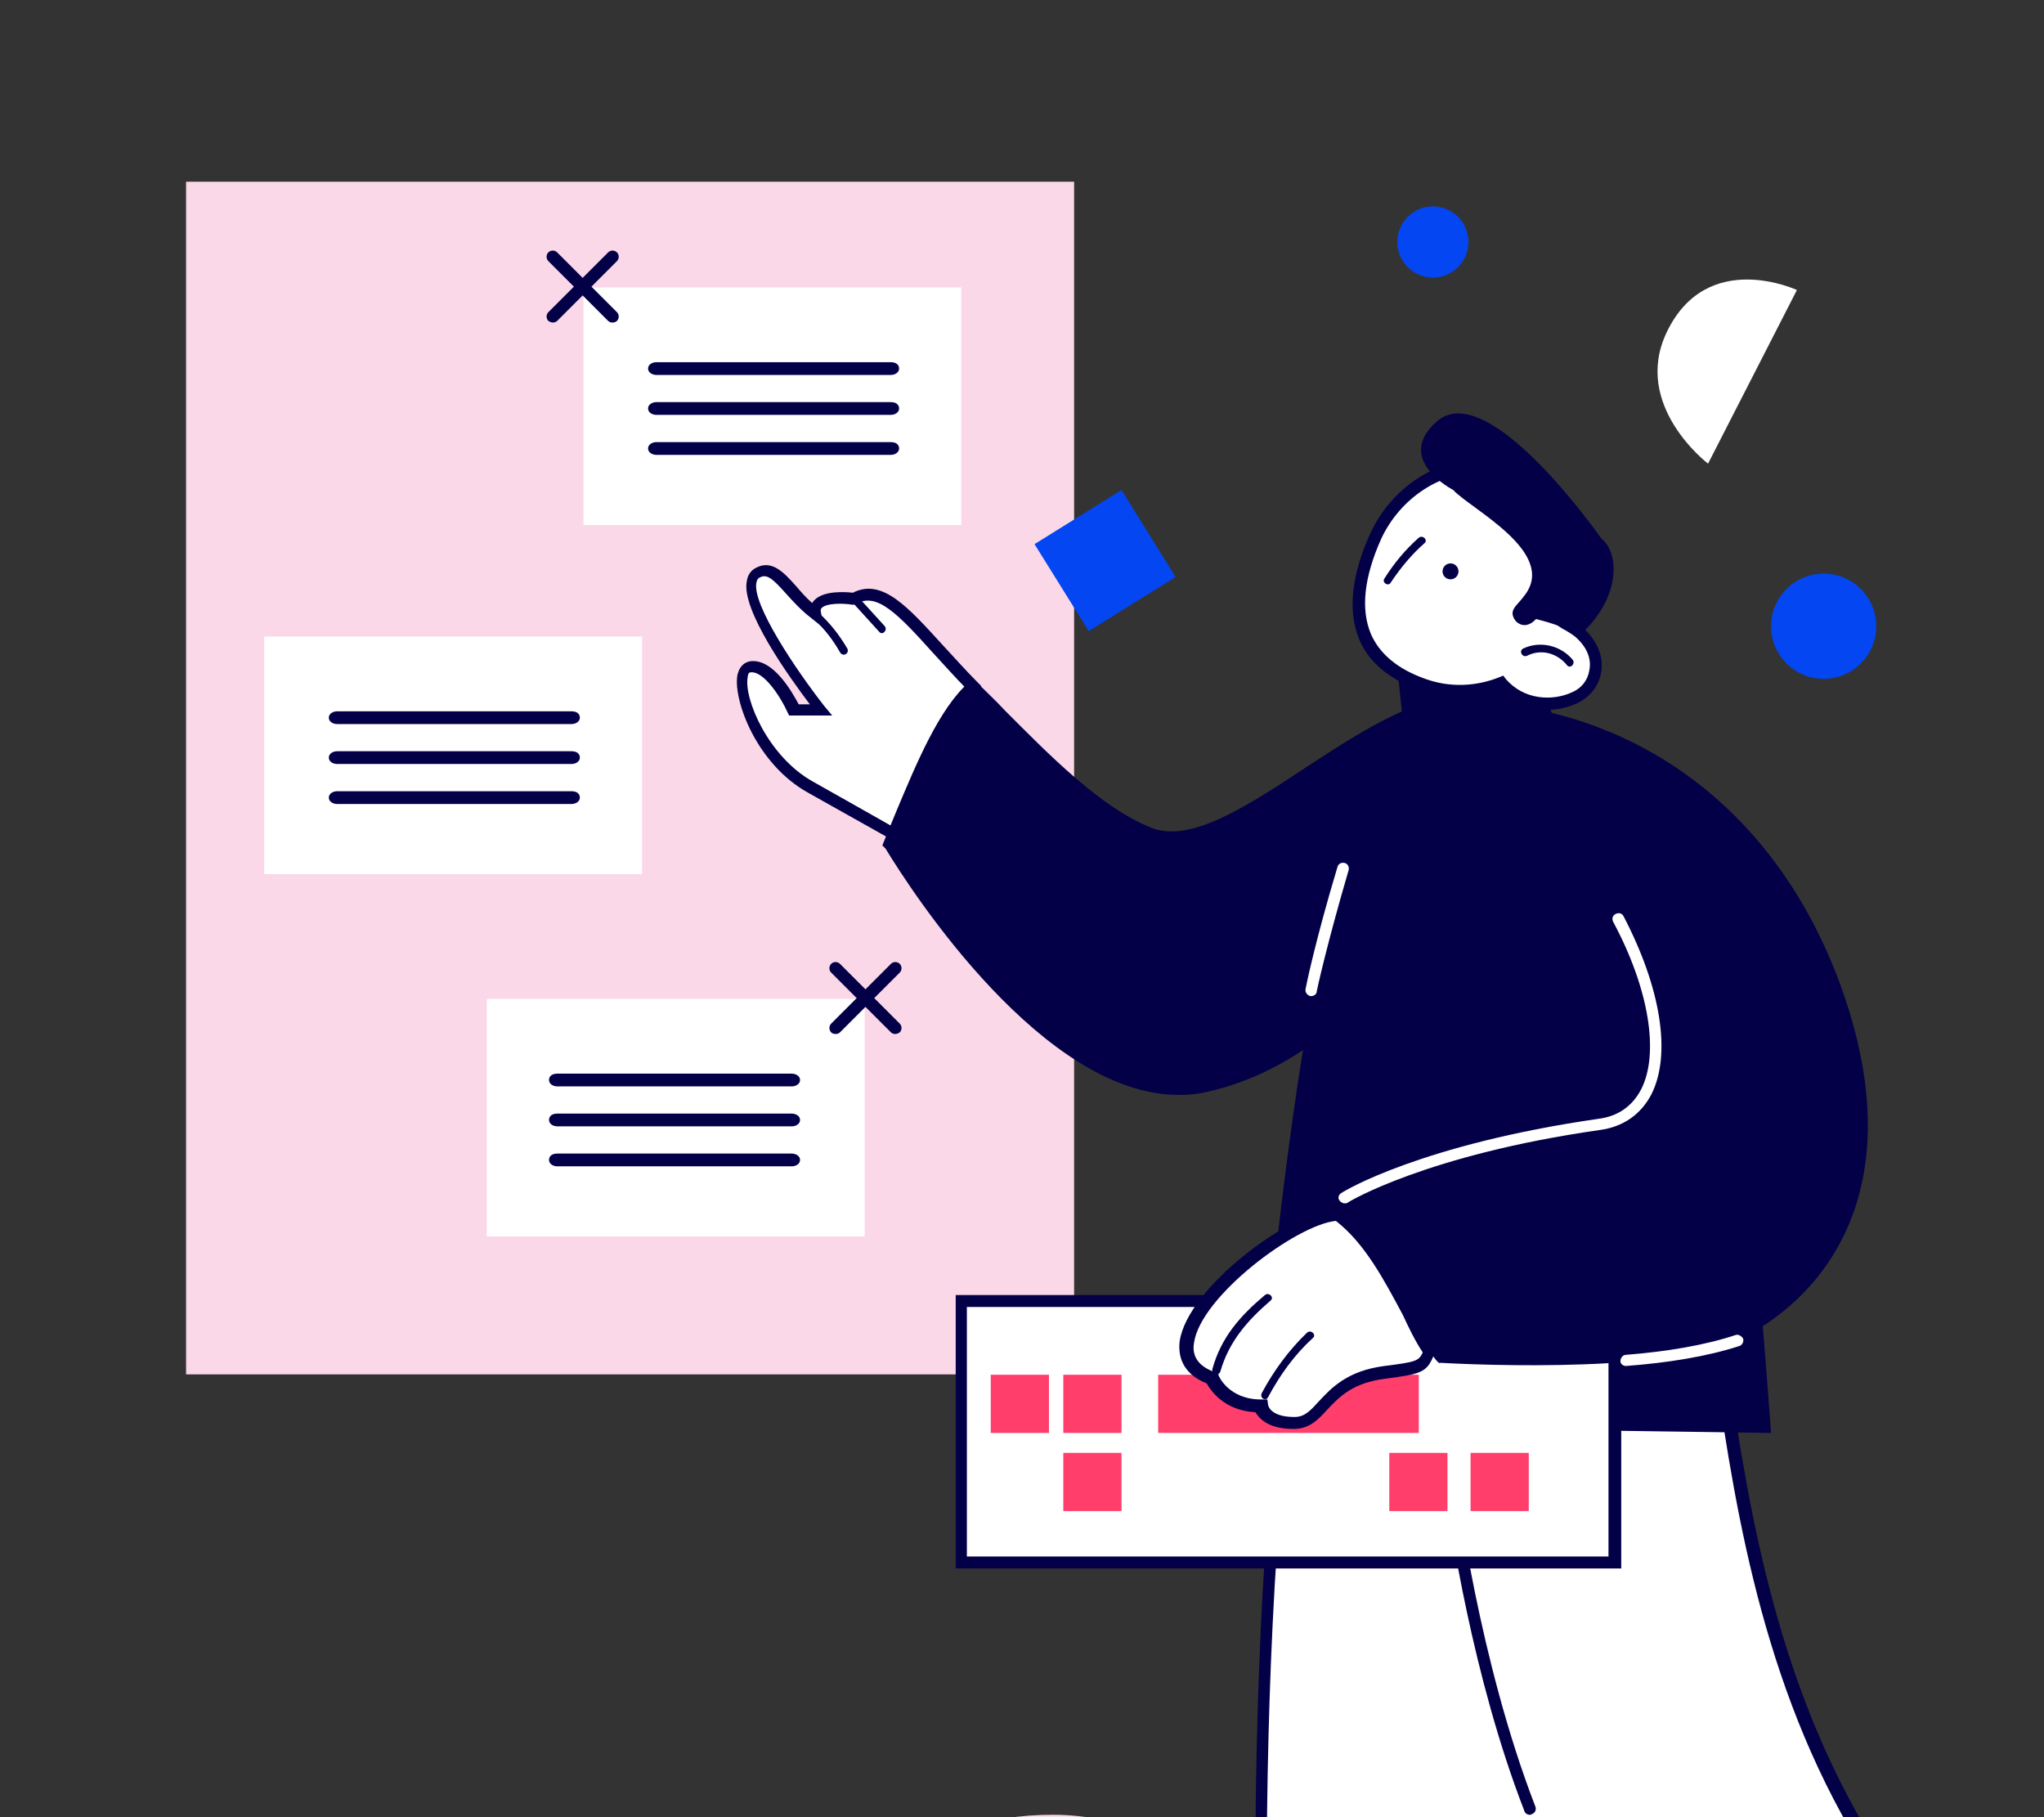 <svg width="270" height="240" viewBox="0 0 270 240" fill="none" xmlns="http://www.w3.org/2000/svg">
<rect x="0" y="0" width="270" height="240" fill="#333333" stroke="none"/>
<g clip-path="url(#clip0)">
<path d="M139.078 239.684C174.832 239.684 193.378 298.98 198.167 328.775L68.847 329.069C77.785 284.377 108.219 291.293 122.318 300.338C113.007 280.12 103.324 239.684 139.078 239.684Z" fill="#FAD8E7"/>
<path d="M169.618 183.987C169.618 183.987 182.147 178.723 192.465 177.354C191.833 168.3 191.623 162.299 191.623 162.299L224.892 164.51C228.472 185.04 229.946 214.836 245.107 241.051C251.95 252.949 263.742 262.424 276.061 273.058C269.217 282.428 258.268 294.746 251.319 304.117C249.318 300.853 219.628 285.165 204.467 244.842C204.888 277.164 206.047 310.223 206.047 310.223L168.355 307.802C168.355 307.802 163.196 239.472 169.618 183.987Z" fill="white"/>
<path d="M206.89 311.065V310.223C206.89 309.907 205.837 279.795 205.311 249.158C217.734 279.058 237.949 294.535 246.687 301.273C248.582 302.747 250.267 304.011 250.583 304.537L251.215 305.59L251.952 304.642C255.215 300.22 259.532 295.062 263.638 290.113C268.271 284.428 273.114 278.637 276.799 273.584L277.22 272.952L276.693 272.425C275.43 271.373 274.166 270.215 272.903 269.162C262.164 259.897 252.057 251.158 245.95 240.63C233.737 219.467 230.474 195.989 227.736 177.038C227.104 172.511 226.473 168.194 225.841 164.299L225.736 163.667L190.992 161.351V162.193C190.992 162.298 191.203 167.984 191.834 176.512C181.622 177.986 169.619 183.039 169.514 183.144L169.093 183.355L168.988 183.776C162.67 238.629 167.724 306.959 167.724 307.696V308.433L206.89 311.065ZM203.626 240.314L203.731 244.841C204.152 273.899 205.1 303.905 205.311 309.38L169.198 307.064C168.672 299.799 164.566 236.313 170.461 184.618C172.778 183.671 183.622 179.354 192.676 178.196L193.413 178.091L193.308 177.354C192.782 170.405 192.571 165.141 192.466 163.246L224.262 165.351C224.893 169.142 225.42 173.142 226.052 177.459C228.789 196.516 232.053 220.204 244.371 241.577C250.583 252.316 260.795 261.16 271.64 270.53C272.693 271.478 273.745 272.425 274.903 273.268C271.324 278.111 266.691 283.691 262.269 289.06C258.374 293.798 254.373 298.641 251.109 302.853C250.372 302.221 249.214 301.273 247.53 300.01C238.475 293.061 217.102 276.637 204.995 244.525L203.626 240.314Z" fill="#030047"/>
<path d="M202.048 239.684C202.153 239.684 202.258 239.684 202.363 239.578C202.785 239.473 202.995 238.947 202.785 238.526C195.309 219.153 192.467 196.623 192.467 196.412L192.361 195.78H191.73C191.624 195.78 185.834 195.464 181.938 194.412C181.517 194.306 181.096 194.517 180.991 194.938C180.885 195.359 181.096 195.78 181.517 195.886C184.781 196.728 189.308 197.149 190.993 197.254C191.519 201.15 194.467 221.364 201.311 239.052C201.416 239.473 201.732 239.684 202.048 239.684Z" fill="#030047"/>
<path d="M24.579 24.002H141.884V181.519H24.579V24.002Z" fill="#FAD8E7"/>
<path d="M225.623 61.234L237.361 38.303C237.361 38.303 225.492 32.754 220.169 43.867C215.522 53.561 225.623 61.234 225.623 61.234Z" fill="white"/>
<path d="M240.894 75.756C244.732 75.756 247.843 78.867 247.843 82.705C247.843 86.543 244.732 89.654 240.894 89.654C237.056 89.654 233.945 86.543 233.945 82.705C233.945 78.867 237.056 75.756 240.894 75.756Z" fill="#0346F2"/>
<path d="M189.269 27.258C191.866 27.258 193.971 29.363 193.971 31.96C193.971 34.556 191.866 36.662 189.269 36.662C186.672 36.662 184.567 34.556 184.567 31.96C184.567 29.363 186.672 27.258 189.269 27.258Z" fill="#0346F2"/>
<path d="M155.293 76.203L143.807 83.353L136.656 71.867L148.143 64.716L155.293 76.203Z" fill="#0346F2"/>
<path d="M77.073 37.963H126.978V69.338H77.073V37.963Z" fill="white"/>
<path d="M73.069 42.597C73.28 42.597 73.491 42.491 73.596 42.386L81.493 34.489C81.808 34.173 81.808 33.647 81.493 33.331C81.177 33.015 80.65 33.015 80.334 33.331L72.438 41.228C72.122 41.544 72.122 42.07 72.438 42.386C72.754 42.597 72.964 42.597 73.069 42.597Z" fill="#030047"/>
<path d="M80.966 42.597C81.177 42.597 81.387 42.491 81.493 42.386C81.808 42.07 81.808 41.544 81.493 41.228L73.596 33.331C73.28 33.015 72.754 33.015 72.438 33.331C72.122 33.647 72.122 34.173 72.438 34.489L80.334 42.386C80.545 42.597 80.756 42.597 80.966 42.597Z" fill="#030047"/>
<path d="M86.707 49.52H117.665C118.215 49.52 118.766 49.205 118.766 48.678C118.766 48.152 118.353 47.836 117.665 47.836H86.707C86.156 47.836 85.606 48.152 85.606 48.678C85.606 49.205 86.156 49.52 86.707 49.52Z" fill="#030047"/>
<path d="M86.707 54.794H117.665C118.215 54.794 118.766 54.479 118.766 53.952C118.766 53.426 118.353 53.11 117.665 53.11H86.707C86.156 53.11 85.606 53.426 85.606 53.952C85.606 54.479 86.156 54.794 86.707 54.794Z" fill="#030047"/>
<path d="M86.707 60.075H117.665C118.215 60.075 118.766 59.759 118.766 59.233C118.766 58.706 118.353 58.391 117.665 58.391H86.707C86.156 58.391 85.606 58.706 85.606 59.233C85.606 59.759 86.156 60.075 86.707 60.075Z" fill="#030047"/>
<path d="M34.902 84.072H84.807V115.446H34.902V84.072Z" fill="white"/>
<path d="M44.536 95.629H75.494C76.044 95.629 76.595 95.314 76.595 94.787C76.595 94.261 76.182 93.945 75.494 93.945H44.536C43.985 93.945 43.435 94.261 43.435 94.787C43.435 95.314 43.985 95.629 44.536 95.629Z" fill="#030047"/>
<path d="M44.536 100.903H75.494C76.044 100.903 76.595 100.587 76.595 100.061C76.595 99.535 76.182 99.219 75.494 99.219H44.536C43.985 99.219 43.435 99.535 43.435 100.061C43.435 100.587 43.985 100.903 44.536 100.903Z" fill="#030047"/>
<path d="M44.536 106.185H75.494C76.044 106.185 76.595 105.869 76.595 105.342C76.595 104.816 76.182 104.5 75.494 104.5H44.536C43.985 104.5 43.435 104.816 43.435 105.342C43.435 105.869 43.985 106.185 44.536 106.185Z" fill="#030047"/>
<path d="M114.214 131.927H64.31V163.301H114.214V131.927Z" fill="white"/>
<path d="M118.218 136.561C118.007 136.561 117.797 136.456 117.691 136.35L109.795 128.454C109.479 128.138 109.479 127.611 109.795 127.295C110.11 126.98 110.637 126.98 110.953 127.295L118.849 135.192C119.165 135.508 119.165 136.035 118.849 136.35C118.534 136.561 118.323 136.561 118.218 136.561Z" fill="#030047"/>
<path d="M110.321 136.561C110.11 136.561 109.9 136.456 109.795 136.35C109.479 136.035 109.479 135.508 109.795 135.192L117.691 127.295C118.007 126.98 118.534 126.98 118.849 127.295C119.165 127.611 119.165 128.138 118.849 128.454L110.953 136.35C110.742 136.561 110.532 136.561 110.321 136.561Z" fill="#030047"/>
<path d="M104.58 143.484H73.622C73.072 143.484 72.522 143.169 72.522 142.642C72.522 142.116 72.934 141.8 73.622 141.8H104.58C105.131 141.8 105.681 142.116 105.681 142.642C105.681 143.169 105.131 143.484 104.58 143.484Z" fill="#030047"/>
<path d="M104.58 148.76H73.622C73.072 148.76 72.522 148.444 72.522 147.918C72.522 147.391 72.934 147.075 73.622 147.075H104.58C105.131 147.075 105.681 147.391 105.681 147.918C105.681 148.444 105.131 148.76 104.58 148.76Z" fill="#030047"/>
<path d="M104.58 154.04H73.622C73.072 154.04 72.522 153.724 72.522 153.198C72.522 152.671 72.934 152.355 73.622 152.355H104.58C105.131 152.355 105.681 152.671 105.681 153.198C105.681 153.724 105.131 154.04 104.58 154.04Z" fill="#030047"/>
<path d="M128.666 90.812C121.612 83.758 117.19 76.388 112.768 79.02C112.768 79.02 107.293 78.178 107.714 81.02C103.924 77.967 102.556 74.282 100.029 75.651C95.817 77.862 108.346 93.76 108.346 93.76H104.766C104.766 93.76 101.924 87.653 98.976 88.075C96.028 88.496 99.186 99.656 106.977 103.972C113.189 107.447 121.401 112.079 121.401 112.079L128.666 90.812Z" fill="white"/>
<path d="M121.927 113.237L129.612 90.601L129.296 90.285C127.612 88.601 126.033 86.811 124.559 85.232C120.031 80.283 116.557 76.283 112.662 78.283C111.714 78.178 108.871 77.967 107.608 79.231C107.503 79.336 107.397 79.441 107.292 79.652C106.45 78.915 105.818 78.178 105.186 77.441C103.502 75.546 101.923 73.861 99.817 75.019C99.185 75.335 98.764 75.967 98.659 76.704C97.817 80.494 104.344 89.548 106.976 93.023H105.502C104.66 91.444 102.133 86.916 99.08 87.338C98.553 87.443 97.711 87.759 97.395 89.233C96.869 92.496 99.922 100.919 106.766 104.709C112.977 108.184 121.19 112.816 121.19 112.816L121.927 113.237ZM127.717 91.022L120.979 110.921C118.768 109.658 112.451 106.078 107.397 103.235C101.501 99.972 98.238 92.286 98.764 89.443C98.764 89.233 98.869 88.811 99.08 88.811C100.87 88.496 103.186 92.18 104.028 94.076L104.239 94.497H109.924L108.871 93.233C105.081 88.39 99.29 79.757 99.922 76.914C100.027 76.493 100.133 76.388 100.343 76.283C101.291 75.756 102.028 76.388 103.818 78.388C104.765 79.441 105.818 80.599 107.187 81.652L108.766 82.915L108.45 80.915C108.345 80.494 108.45 80.389 108.555 80.283C109.187 79.652 111.293 79.652 112.556 79.862H112.872L113.083 79.757C115.82 78.178 118.557 81.02 123.295 86.285C124.664 87.759 126.138 89.443 127.717 91.022Z" fill="#030047"/>
<path d="M128.663 90.811C134.454 96.392 143.403 106.709 151.931 110.079C162.565 114.29 181.305 91.338 194.571 92.707L191.202 115.764C191.202 115.764 180.042 138.821 159.406 143.348C138.771 147.876 117.714 111.763 117.609 111.658C120.346 105.446 123.82 94.918 128.663 90.811Z" fill="#030047"/>
<path d="M155.722 144.612C156.985 144.612 158.249 144.507 159.512 144.191C180.253 139.559 191.729 116.396 191.834 116.185L191.94 115.975L195.414 92.075L194.572 91.97C187.834 91.338 179.937 96.497 172.357 101.446C164.566 106.605 157.196 111.342 152.142 109.342C145.404 106.71 138.455 99.55 132.77 93.865C131.507 92.496 130.243 91.338 129.085 90.18L128.559 89.654L128.032 90.075C124.031 93.549 120.978 101.025 118.451 107.026C117.82 108.5 117.293 109.868 116.767 111.132L116.556 111.658L116.977 112.079C120.557 117.975 137.824 144.612 155.722 144.612ZM190.466 115.554C189.623 117.238 178.569 138.295 159.302 142.612C141.193 146.613 122.347 117.765 118.557 111.553C119.083 110.395 119.609 109.131 120.136 107.763C122.452 102.183 125.189 95.234 128.769 91.865C129.717 92.812 130.77 93.865 131.822 94.918C137.508 100.709 144.667 107.973 151.721 110.711C157.617 113.027 165.303 107.973 173.41 102.604C180.464 97.971 187.728 93.128 193.73 93.339L190.466 115.554Z" fill="#030047"/>
<path d="M108.239 81.02C109.713 82.389 110.871 83.863 111.924 85.653C112.24 86.285 111.397 86.811 110.976 86.179C110.029 84.495 108.87 83.021 107.502 81.757C106.975 81.336 107.712 80.599 108.239 81.02Z" fill="#030047"/>
<path d="M113.714 79.231C114.766 80.389 115.819 81.547 116.872 82.705C117.293 83.232 116.556 83.969 116.135 83.442C115.082 82.284 114.029 81.126 112.977 79.968C112.555 79.547 113.292 78.81 113.714 79.231Z" fill="#030047"/>
<path d="M203.624 90.602L205.309 95.023L185.515 97.34L184.568 88.075L203.624 90.602Z" fill="#030047"/>
<path d="M188.041 95.656C199.202 87.022 222.153 101.973 225.838 114.712C229.523 127.452 233.945 189.253 233.945 189.253L166.248 188.306C166.248 188.306 171.722 121.556 179.619 110.29C187.41 98.919 184.251 98.498 188.041 95.656Z" fill="#030047"/>
<path d="M173.198 131.558C173.514 131.558 173.935 131.347 173.935 130.926C173.935 130.821 175.303 124.609 178.146 114.923C178.251 114.502 178.041 114.08 177.62 113.975C177.198 113.87 176.777 114.08 176.672 114.501C173.724 124.293 172.461 130.505 172.461 130.61C172.355 131.031 172.671 131.452 173.092 131.558H173.198Z" fill="white"/>
<path d="M181.835 70.912C185.31 63.226 193.733 59.541 200.576 62.7C207.419 65.858 210.262 74.597 206.788 82.283C206.788 82.283 206.788 82.283 206.788 82.388C207.525 82.704 208.156 83.125 208.578 83.546C212.052 86.494 211.315 90.811 207.946 92.285C204.998 93.548 200.892 93.338 198.365 90.284C194.996 91.548 191.311 91.653 188.047 90.495C177.835 86.915 178.361 78.598 181.835 70.912Z" fill="white"/>
<path d="M204.366 93.758C205.734 93.758 207.103 93.442 208.261 92.916C210.051 92.074 211.209 90.6 211.525 88.705C211.841 86.599 210.893 84.493 208.998 82.809C208.577 82.493 208.156 82.177 207.63 81.861C210.893 73.86 207.945 65.016 200.786 61.857C193.522 58.593 184.678 62.489 180.993 70.49C178.466 76.07 178.045 80.703 179.519 84.388C180.782 87.441 183.52 89.757 187.52 91.126C190.784 92.284 194.469 92.284 197.943 91.126C199.839 93.021 202.155 93.758 204.366 93.758ZM195.417 62.384C197.101 62.384 198.68 62.699 200.26 63.436C206.787 66.384 209.314 74.702 206.05 81.966L205.734 82.598L206.366 83.019C206.998 83.335 207.63 83.756 208.051 84.072C209.525 85.335 210.262 86.915 209.946 88.494C209.735 89.863 208.893 90.916 207.63 91.442C205.103 92.6 201.313 92.495 198.891 89.652L198.575 89.231L198.049 89.442C194.89 90.705 191.416 90.81 188.257 89.652C184.678 88.389 182.256 86.388 181.098 83.756C179.729 80.493 180.15 76.281 182.467 71.122C184.994 65.753 190.258 62.384 195.417 62.384Z" fill="#030047"/>
<path d="M191.573 76.515C190.991 76.498 190.534 76.013 190.551 75.432C190.569 74.85 191.054 74.393 191.635 74.41C192.216 74.427 192.674 74.913 192.656 75.494C192.639 76.075 192.154 76.532 191.573 76.515Z" fill="#030047"/>
<path d="M182.886 76.388C184.15 74.387 185.624 72.597 187.414 71.018C187.94 70.597 188.677 71.334 188.151 71.755C186.466 73.229 184.992 75.019 183.729 76.914C183.413 77.546 182.465 76.914 182.886 76.388Z" fill="#030047"/>
<path d="M191.942 64.7C194.258 67.227 205.734 72.913 201.417 78.598C200.364 80.072 199.101 80.598 200.259 82.072C201.628 83.336 202.891 81.756 202.891 81.756C204.997 82.283 207.313 83.02 208.471 84.073C214.051 79.23 214.051 73.123 211.524 71.123C211.524 71.123 196.785 49.961 189.941 55.541C183.94 60.594 191.942 64.7 191.942 64.7Z" fill="#030047"/>
<path d="M201.206 85.652C203.417 84.599 206.154 85.231 207.734 87.126C208.155 87.652 207.418 88.389 206.997 87.863C205.733 86.284 203.627 85.652 201.732 86.599C201.1 86.915 200.574 85.968 201.206 85.652Z" fill="#030047"/>
<path d="M126.979 171.774H213.312V206.308H126.979V171.774Z" fill="white"/>
<path d="M126.243 207.151H214.155V171.038H126.243V207.151ZM212.471 205.571H127.717V172.617H212.471V205.571Z" fill="#030047"/>
<path d="M152.988 181.566H187.416V189.252H152.988V181.566Z" fill="#FF3E6C"/>
<path d="M140.457 181.566H148.144V189.253H140.457V181.566Z" fill="#FF3E6C"/>
<path d="M130.874 181.566H138.561V189.253H130.874V181.566Z" fill="#FF3E6C"/>
<path d="M140.457 191.885H148.144V199.571H140.457V191.885Z" fill="#FF3E6C"/>
<path d="M194.254 191.885H201.94V199.571H194.254V191.885Z" fill="#FF3E6C"/>
<path d="M183.516 191.885H191.202V199.571H183.516V191.885Z" fill="#FF3E6C"/>
<path d="M177.621 163.668C178.569 160.404 192.466 150.823 193.203 147.56C197.73 150.086 202.152 151.666 206.153 150.297C217.208 146.507 221.314 126.292 208.575 116.29C195.835 106.288 194.677 92.707 194.677 92.707C214.786 93.549 234.159 105.657 243.108 130.082C253.215 157.877 240.055 171.986 229.632 176.934C219.314 181.777 190.255 179.987 190.255 179.987C189.939 180.514 187.413 176.092 186.886 175.671C184.043 171.88 176.252 168.195 177.621 163.668Z" fill="#030047"/>
<path d="M177.619 158.93C177.725 158.93 177.935 158.93 178.04 158.825C178.146 158.719 188.464 152.508 211.31 149.244C214.469 148.823 216.785 147.138 218.154 144.506C220.786 139.242 219.417 130.503 214.469 121.028C214.258 120.606 213.837 120.501 213.416 120.712C212.995 120.922 212.889 121.343 213.1 121.765C217.838 130.608 219.206 139.136 216.785 143.874C215.627 146.085 213.732 147.454 211.1 147.77C187.832 151.139 177.619 157.245 177.198 157.561C176.777 157.772 176.672 158.298 176.988 158.614C177.093 158.719 177.303 158.93 177.619 158.93Z" fill="white"/>
<path d="M214.786 180.409C214.786 180.409 214.892 180.409 214.786 180.409C220.367 179.988 225.525 179.146 229.737 177.777C230.158 177.672 230.368 177.145 230.263 176.829C230.158 176.513 229.632 176.198 229.316 176.303C225.21 177.672 220.156 178.514 214.786 178.935C214.365 178.935 214.049 179.356 214.049 179.777C214.049 180.093 214.365 180.409 214.786 180.409Z" fill="white"/>
<path d="M176.463 160.404C182.043 164.51 184.991 172.407 188.781 178.619C187.939 180.619 187.413 180.724 182.885 181.356C174.673 182.409 174.884 188.094 170.778 188.094C166.672 187.989 166.566 185.778 166.566 185.778C161.618 185.778 160.144 182.198 160.144 182.198C148.563 177.987 169.198 160.72 176.463 160.404Z" fill="white"/>
<path d="M170.882 188.725C172.988 188.725 174.146 187.462 175.304 186.199C176.883 184.514 178.673 182.619 182.99 182.093C187.622 181.461 188.465 181.356 189.412 178.934L189.518 178.513L189.307 178.197C188.254 176.512 187.307 174.723 186.359 172.933C183.727 167.984 180.99 162.931 176.778 159.878L176.568 159.667H176.252C170.566 159.983 156.879 169.985 155.827 177.144C155.616 178.934 156.037 181.356 159.406 182.724C159.933 183.672 161.723 186.304 165.829 186.514C166.355 187.357 167.513 188.725 170.882 188.725C170.777 188.725 170.882 188.725 170.882 188.725ZM187.938 178.618C187.412 179.776 186.991 179.882 182.885 180.408C177.936 181.04 175.831 183.356 174.251 185.04C173.093 186.304 172.356 187.146 170.988 187.146C167.724 187.146 167.513 185.567 167.513 185.567L167.408 184.83H166.671C166.671 184.83 166.671 184.83 166.566 184.83C162.354 184.83 160.986 181.777 160.986 181.671L160.88 181.356L160.564 181.25C158.353 180.513 157.406 179.145 157.722 177.355C158.564 171.248 171.198 161.773 176.462 161.246C180.253 164.194 182.779 168.932 185.306 173.67C186.043 175.249 186.885 177.039 187.938 178.618Z" fill="#030047"/>
<path d="M166.672 183.989C168.251 181.041 170.252 178.303 172.674 175.987C173.2 175.566 173.937 176.303 173.411 176.724C170.989 178.935 169.094 181.567 167.514 184.516C167.199 185.147 166.356 184.621 166.672 183.989Z" fill="#030047"/>
<path d="M160.144 180.83C161.303 176.618 163.83 173.775 167.094 171.038C167.62 170.617 168.357 171.354 167.831 171.775C164.777 174.407 162.356 177.145 161.197 181.146C160.987 181.777 160.039 181.567 160.144 180.83Z" fill="#030047"/>
</g>
<defs>
<clipPath id="clip0">
<rect width="270" height="240" fill="white"/>
</clipPath>
</defs>
</svg>
